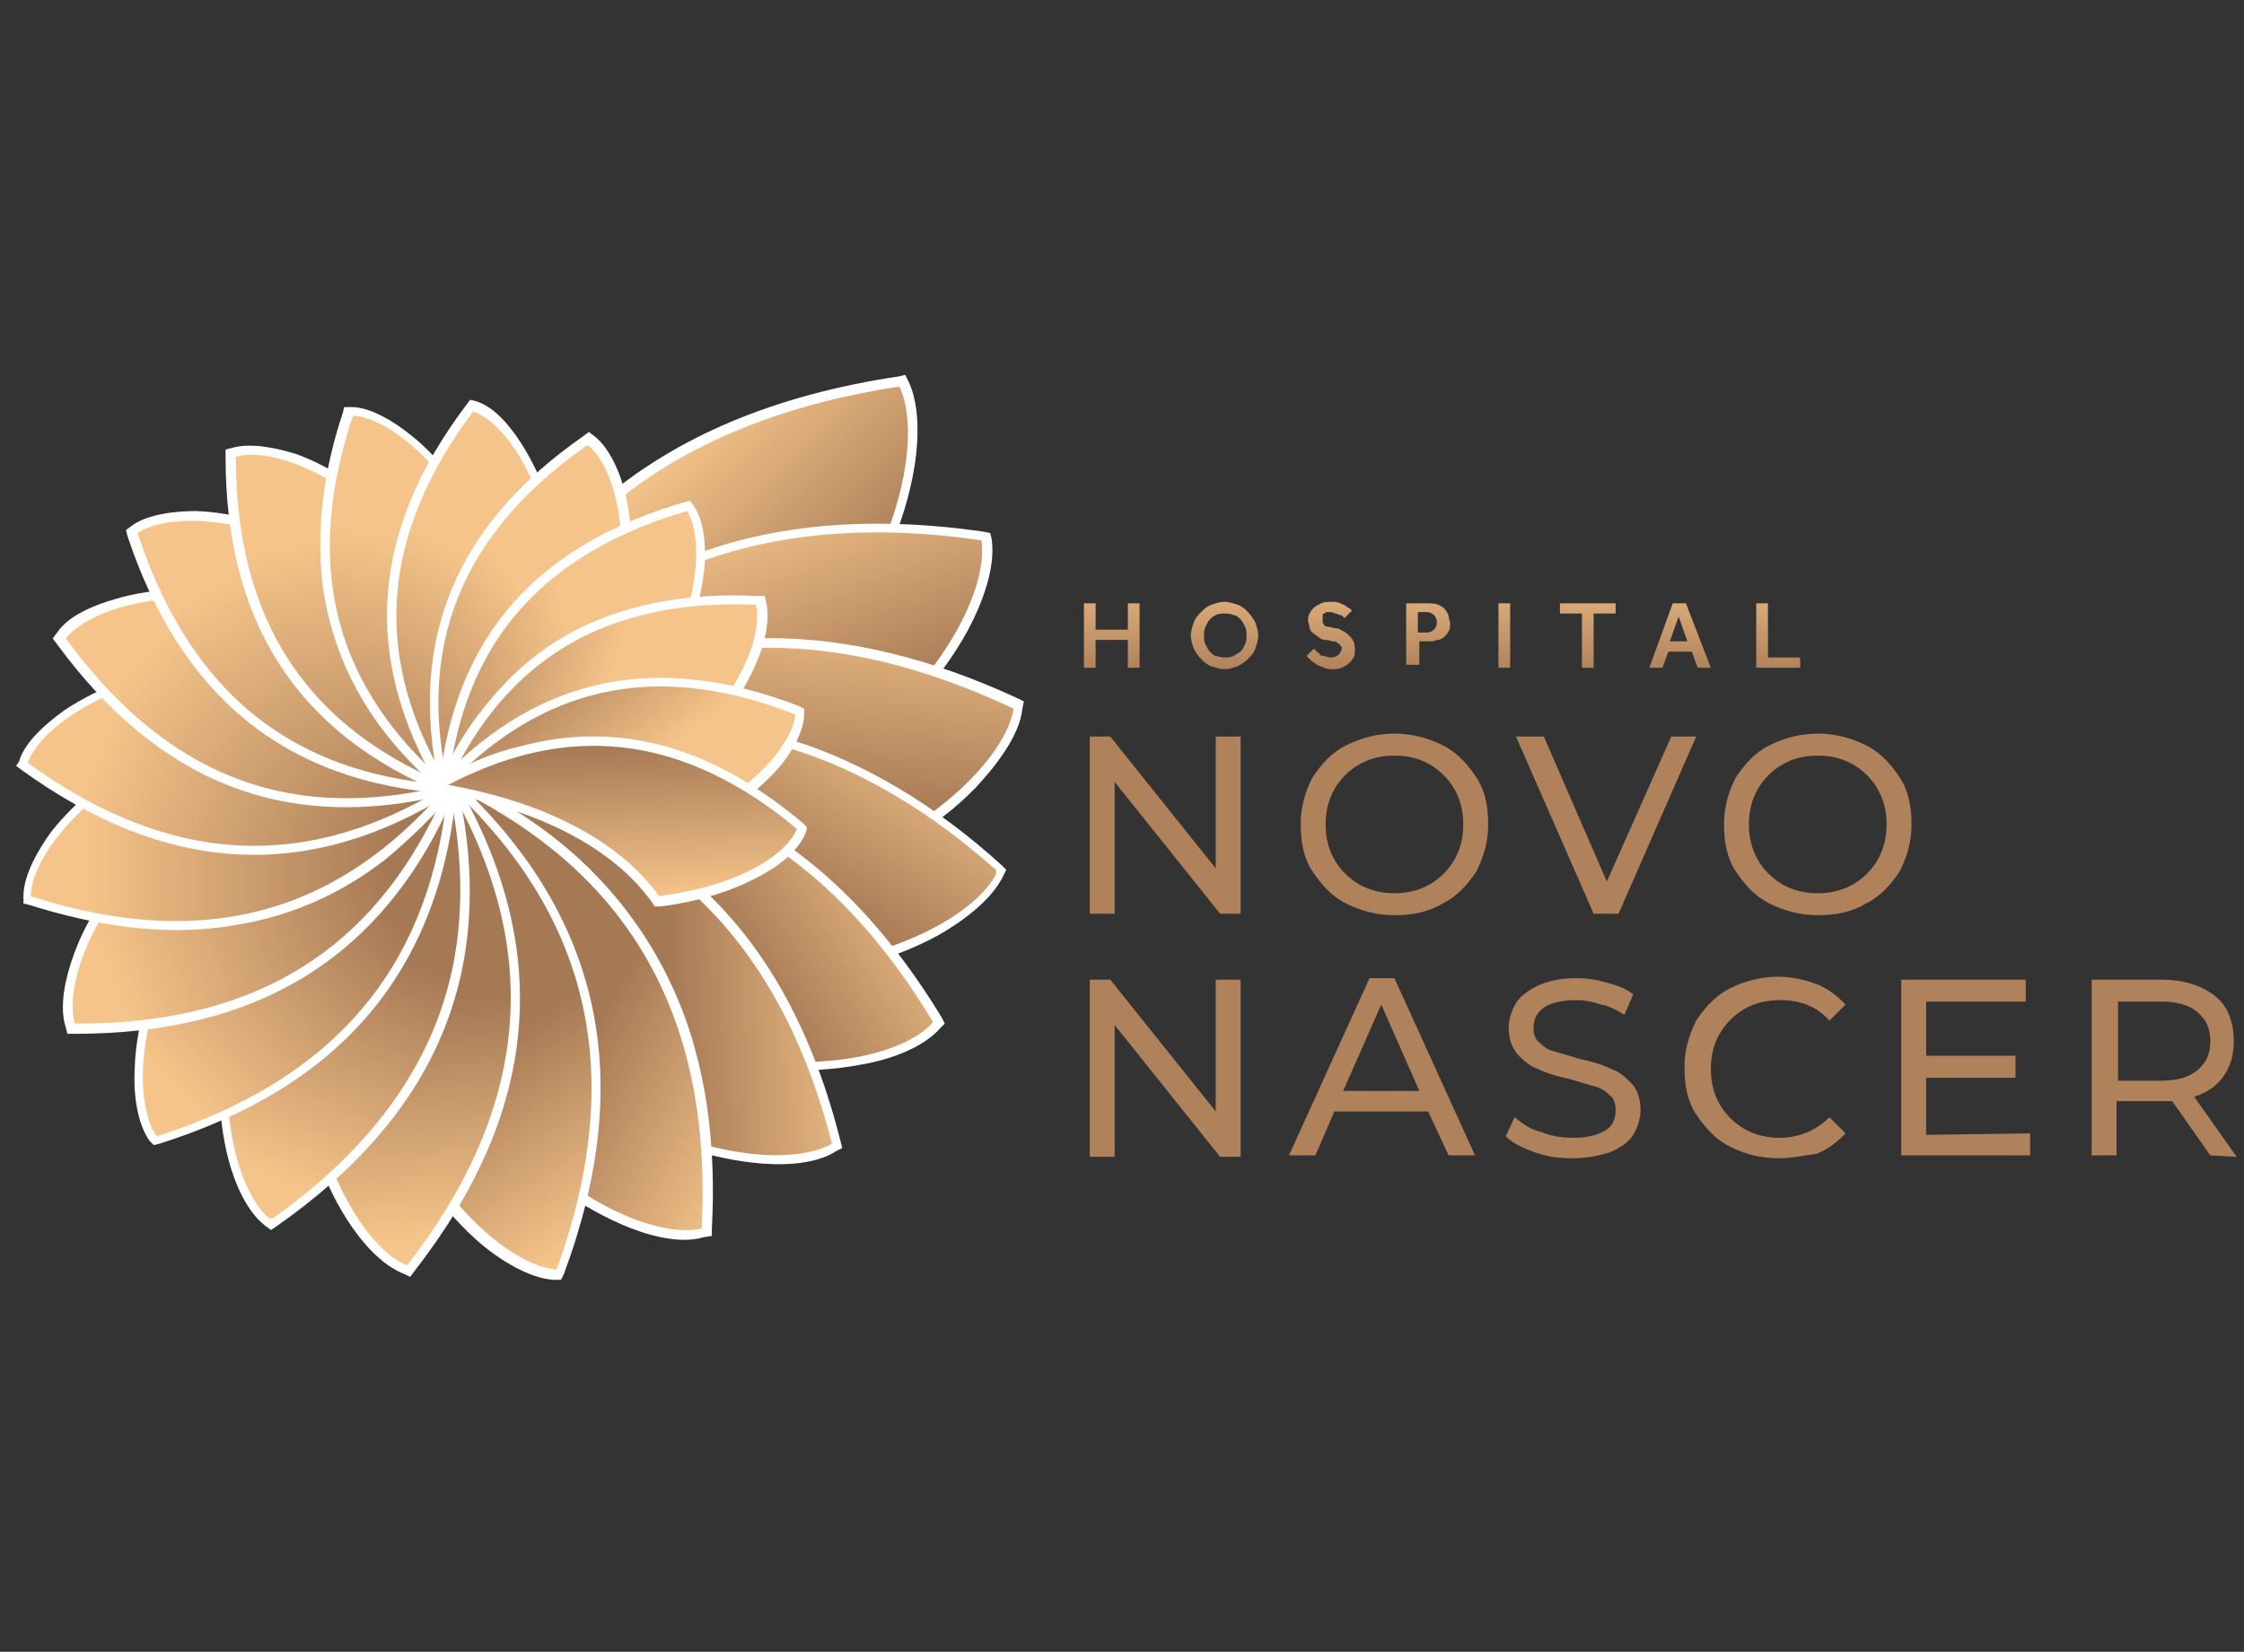 <?xml version="1.0" encoding="utf-8"?>
<!-- Generator: Adobe Illustrator 25.3.1, SVG Export Plug-In . SVG Version: 6.00 Build 0)  -->
<svg version="1.1" id="Layer_1" xmlns="http://www.w3.org/2000/svg" xmlns:xlink="http://www.w3.org/1999/xlink" x="0px" y="0px"
	 width="153.2px" height="112.8px" viewBox="0 0 153.2 112.8" enable-background="new 0 0 153.2 112.8" xml:space="preserve">
<rect x="0" y="0" width="153.2" height="112.8" fill="#333333" stroke="none"/>
<path fill="#AF825B" d="M147.5,73.8c1.1,0,1.9-0.2,2.5-0.7s0.9-1.1,0.9-2s-0.3-1.5-0.9-2c-0.6-0.5-1.4-0.7-2.5-0.7h-2.9v5.4
	C144.6,73.8,147.5,73.8,147.5,73.8z M150.9,78.9l-2.6-3.7c-0.3,0-0.6,0-0.8,0h-3v3.7h-1.7v-12h4.7c1.6,0,2.8,0.4,3.7,1.1
	s1.3,1.8,1.3,3.1c0,0.9-0.2,1.7-0.7,2.4c-0.5,0.7-1.1,1.1-2,1.4l2.9,4.1L150.9,78.9L150.9,78.9z M138.6,77.4v1.5h-8.8v-12h8.5v1.5
	h-6.8v3.7h6.1v1.5h-6.1v3.9L138.6,77.4L138.6,77.4z M121.4,79.1c-1.2,0-2.3-0.3-3.3-0.8s-1.7-1.3-2.3-2.2c-0.6-0.9-0.8-2-0.8-3.2
	s0.3-2.2,0.8-3.2c0.6-0.9,1.3-1.7,2.3-2.2s2.1-0.8,3.3-0.8c0.9,0,1.8,0.2,2.6,0.5c0.8,0.3,1.4,0.8,2,1.4l-1.1,1.1
	c-0.9-1-2-1.4-3.4-1.4c-0.9,0-1.7,0.2-2.4,0.6c-0.7,0.4-1.3,1-1.7,1.7c-0.4,0.7-0.6,1.5-0.6,2.4s0.2,1.7,0.6,2.4
	c0.4,0.7,1,1.3,1.7,1.7c0.7,0.4,1.5,0.6,2.4,0.6c1.3,0,2.5-0.5,3.4-1.4l1.1,1.1c-0.6,0.6-1.2,1.1-2,1.4
	C123.2,78.9,122.3,79.1,121.4,79.1z M107.4,79.1c-0.9,0-1.8-0.1-2.6-0.4c-0.8-0.3-1.5-0.6-2-1.1l0.6-1.3c0.5,0.4,1,0.8,1.8,1
	c0.7,0.3,1.5,0.4,2.2,0.4c1,0,1.7-0.2,2.2-0.5s0.7-0.8,0.7-1.4c0-0.4-0.1-0.8-0.4-1c-0.3-0.3-0.6-0.5-1-0.6s-1-0.3-1.7-0.5
	c-0.9-0.2-1.6-0.4-2.2-0.7c-0.6-0.2-1-0.6-1.4-1c-0.4-0.5-0.6-1.1-0.6-1.8c0-0.6,0.2-1.2,0.5-1.7s0.9-0.9,1.5-1.2
	c0.7-0.3,1.5-0.5,2.6-0.5c0.7,0,1.4,0.1,2.1,0.3c0.7,0.2,1.3,0.4,1.8,0.8l-0.6,1.4c-0.5-0.3-1-0.6-1.6-0.7c-0.6-0.2-1.1-0.3-1.7-0.3
	c-1,0-1.7,0.2-2.2,0.5c-0.5,0.4-0.7,0.8-0.7,1.4c0,0.4,0.1,0.8,0.4,1c0.3,0.3,0.6,0.5,1,0.6s1,0.3,1.7,0.5c0.9,0.2,1.6,0.4,2.2,0.7
	c0.6,0.2,1,0.6,1.4,1s0.6,1.1,0.6,1.8c0,0.6-0.2,1.2-0.5,1.7s-0.9,0.9-1.6,1.2C109.2,78.9,108.4,79.1,107.4,79.1z M96.9,74.5
	l-2.6-5.9l-2.6,5.9H96.9z M97.5,75.9h-6.4l-1.3,3H88l5.5-12.1h1.7l5.5,12.1h-1.8L97.5,75.9z M84.7,66.9V79h-1.4l-7.2-9v9h-1.7V66.9
	h1.4l7.2,9v-9H84.7z M124.1,61c0.9,0,1.7-0.2,2.4-0.6c0.7-0.4,1.3-1,1.7-1.7s0.6-1.5,0.6-2.4s-0.2-1.7-0.6-2.4
	c-0.4-0.7-1-1.3-1.7-1.7s-1.5-0.6-2.4-0.6s-1.7,0.2-2.4,0.6c-0.7,0.4-1.3,1-1.7,1.7c-0.4,0.7-0.6,1.5-0.6,2.4s0.2,1.7,0.6,2.4
	s1,1.3,1.7,1.7C122.4,60.8,123.2,61,124.1,61z M124.1,62.5c-1.2,0-2.3-0.3-3.3-0.8s-1.7-1.3-2.3-2.2c-0.6-0.9-0.8-2-0.8-3.2
	s0.3-2.2,0.8-3.2c0.6-0.9,1.3-1.7,2.3-2.2s2.1-0.8,3.3-0.8c1.2,0,2.3,0.3,3.3,0.8c1,0.5,1.7,1.3,2.3,2.2c0.6,0.9,0.8,2,0.8,3.2
	s-0.3,2.2-0.8,3.2c-0.6,0.9-1.3,1.7-2.3,2.2C126.4,62.3,125.3,62.5,124.1,62.5z M115.8,50.3l-5.3,12.1h-1.7l-5.3-12.1h1.9l4.3,9.9
	l4.4-9.9C114.1,50.3,115.8,50.3,115.8,50.3z M95.2,61c0.9,0,1.7-0.2,2.4-0.6c0.7-0.4,1.3-1,1.7-1.7c0.4-0.7,0.6-1.5,0.6-2.4
	s-0.2-1.7-0.6-2.4s-1-1.3-1.7-1.7s-1.5-0.6-2.4-0.6s-1.7,0.2-2.4,0.6c-0.7,0.4-1.3,1-1.7,1.7c-0.4,0.7-0.6,1.5-0.6,2.4
	s0.2,1.7,0.6,2.4s1,1.3,1.7,1.7C93.5,60.8,94.3,61,95.2,61z M95.2,62.5c-1.2,0-2.3-0.3-3.3-0.8s-1.7-1.3-2.3-2.2
	c-0.6-0.9-0.8-2-0.8-3.2s0.3-2.2,0.8-3.2c0.6-0.9,1.3-1.7,2.3-2.2s2.1-0.8,3.3-0.8c1.2,0,2.3,0.3,3.3,0.8s1.7,1.3,2.3,2.2
	c0.6,0.9,0.8,2,0.8,3.2s-0.3,2.2-0.8,3.2c-0.6,0.9-1.3,1.7-2.3,2.2C97.5,62.3,96.4,62.5,95.2,62.5z M84.7,50.3v12.1h-1.4l-7.2-9v9
	h-1.7V50.3h1.4l7.2,9v-9H84.7z"/>
<g>
	<g>
		<defs>
			<path id="SVGID_1_" d="M119.9,41.2h0.8v3.7h2.2v0.7h-3V41.2z M115.2,43.8l-0.6-1.7l-0.6,1.7H115.2z M114.2,41.2h0.9l1.7,4.4h-0.9
				l-0.4-1.1h-1.6l-0.4,1.1h-0.9L114.2,41.2z M108,41.9h-1.5v-0.7h3.8v0.7h-1.5v3.7H108V41.9z M102.3,41.2h0.8v4.4h-0.8V41.2z
				 M97.4,43.2c0.2,0,0.4-0.1,0.5-0.2c0.1-0.1,0.2-0.3,0.2-0.5S98,42.1,97.9,42s-0.3-0.2-0.5-0.2h-0.6v1.4H97.4z M96,41.2h1.4
				c0.3,0,0.6,0,0.8,0.1c0.2,0.1,0.4,0.2,0.5,0.4c0.1,0.1,0.2,0.3,0.2,0.4c0,0.2,0.1,0.3,0.1,0.4c0,0.2,0,0.5-0.1,0.6
				c-0.1,0.2-0.2,0.3-0.3,0.4c-0.1,0.1-0.3,0.2-0.5,0.2c-0.2,0.1-0.4,0.1-0.5,0.1h-0.7v1.6H96V41.2z M89.7,44.3
				c0.1,0.1,0.1,0.1,0.2,0.2c0.1,0.1,0.2,0.1,0.2,0.2c0.1,0.1,0.2,0.1,0.3,0.1c0.1,0,0.2,0.1,0.4,0.1c0.3,0,0.5-0.1,0.6-0.2
				s0.2-0.3,0.2-0.4c0-0.1,0-0.2-0.1-0.2c0-0.1-0.1-0.1-0.2-0.2c-0.1-0.1-0.2-0.1-0.3-0.1c-0.1,0-0.3-0.1-0.5-0.1s-0.4-0.1-0.5-0.2
				c-0.1-0.1-0.3-0.2-0.4-0.3s-0.2-0.2-0.2-0.4c0-0.1-0.1-0.3-0.1-0.4c0-0.2,0-0.3,0.1-0.5s0.2-0.3,0.3-0.4c0.1-0.1,0.3-0.2,0.5-0.3
				s0.4-0.1,0.7-0.1c0.2,0,0.4,0,0.6,0.1s0.3,0.1,0.4,0.2c0.1,0.1,0.2,0.1,0.3,0.2c0.1,0.1,0.1,0.1,0.1,0.1l-0.5,0.5
				c0,0-0.1,0-0.1-0.1c0,0-0.1-0.1-0.2-0.1s-0.2-0.1-0.3-0.1c-0.1,0-0.2-0.1-0.3-0.1c-0.1,0-0.2,0-0.3,0c-0.1,0-0.2,0.1-0.2,0.1
				c-0.1,0-0.1,0.1-0.1,0.2c0,0.1,0,0.1,0,0.2c0,0.1,0,0.2,0,0.2c0,0.1,0.1,0.1,0.1,0.2c0.1,0.1,0.2,0.1,0.3,0.1
				c0.1,0,0.3,0.1,0.5,0.1s0.3,0.1,0.5,0.2c0.2,0.1,0.3,0.2,0.4,0.3s0.2,0.2,0.3,0.4c0.1,0.2,0.1,0.4,0.1,0.6c0,0.2,0,0.4-0.1,0.5
				c-0.1,0.2-0.2,0.3-0.3,0.4c-0.1,0.1-0.3,0.2-0.5,0.3s-0.4,0.1-0.6,0.1s-0.4,0-0.6-0.1s-0.3-0.1-0.5-0.2c-0.1-0.1-0.3-0.2-0.4-0.3
				s-0.2-0.2-0.3-0.3L89.7,44.3z M83.6,44.9c0.2,0,0.4,0,0.6-0.1s0.3-0.2,0.5-0.3c0.1-0.1,0.2-0.3,0.3-0.5c0.1-0.2,0.1-0.4,0.1-0.6
				c0-0.2,0-0.4-0.1-0.6c-0.1-0.2-0.2-0.4-0.3-0.5c-0.1-0.1-0.3-0.3-0.5-0.3c-0.2-0.1-0.4-0.1-0.6-0.1s-0.4,0-0.6,0.1
				s-0.3,0.2-0.4,0.3s-0.2,0.3-0.3,0.5c-0.1,0.2-0.1,0.4-0.1,0.6c0,0.2,0,0.4,0.1,0.6c0.1,0.2,0.2,0.4,0.3,0.5
				c0.1,0.1,0.3,0.3,0.4,0.3S83.4,44.9,83.6,44.9z M83.6,45.7c-0.3,0-0.6-0.1-0.9-0.2c-0.3-0.1-0.5-0.3-0.7-0.5s-0.4-0.5-0.5-0.7
				c-0.1-0.3-0.2-0.6-0.2-0.9c0-0.3,0.1-0.6,0.2-0.9c0.1-0.3,0.3-0.5,0.5-0.7s0.4-0.4,0.7-0.5c0.3-0.1,0.6-0.2,0.9-0.2
				s0.6,0.1,0.9,0.2c0.3,0.1,0.5,0.3,0.7,0.5s0.4,0.5,0.5,0.7c0.1,0.3,0.2,0.6,0.2,0.9c0,0.3-0.1,0.6-0.2,0.9
				c-0.1,0.3-0.3,0.5-0.5,0.7s-0.5,0.4-0.7,0.5C84.2,45.6,83.9,45.7,83.6,45.7z M74,41.2h0.8V43H77v-1.8h0.8v4.4H77v-1.9h-2.2v1.9
				H74V41.2z"/>
		</defs>
		<clipPath id="SVGID_2_">
			<use xlink:href="#SVGID_1_"  overflow="visible"/>
		</clipPath>
		
			<linearGradient id="SVGID_3_" gradientUnits="userSpaceOnUse" x1="98.45" y1="67.194" x2="98.45" y2="75.927" gradientTransform="matrix(1 0 0 -1 0 114)">
			<stop  offset="0" style="stop-color:#A67955"/>
			<stop  offset="1" style="stop-color:#F5C48A"/>
		</linearGradient>
		<rect x="74" y="41" clip-path="url(#SVGID_2_)" fill="url(#SVGID_3_)" width="48.9" height="4.7"/>
	</g>
</g>
<path fill-rule="evenodd" clip-rule="evenodd" fill="#FFFFFF" d="M30,53.4C34,37,44.6,28.2,61.4,25.7l0.4-0.1L62,26
	c0.9,1.8,0.7,4.6,0.3,6.6c-0.8,4-2.8,8-5.1,11.4L57,44.3h-0.4C47.4,43.4,38,48.5,31,54.1l-1.4,1.2L30,53.4z"/>
<g>
	<g>
		<defs>
			<path id="SVGID_4_" d="M30.6,53.6c7.6-6,17-10.8,26.1-9.9c5.9-8.8,5.8-15.1,4.7-17.3C41.7,29.4,33.8,40.7,30.6,53.6"/>
		</defs>
		<clipPath id="SVGID_5_">
			<use xlink:href="#SVGID_4_"  overflow="visible"/>
		</clipPath>
		
			<linearGradient id="SVGID_6_" gradientUnits="userSpaceOnUse" x1="53.461" y1="67.115" x2="41.35" y2="79.268" gradientTransform="matrix(1 0 0 -1 0 114)">
			<stop  offset="0" style="stop-color:#A67955"/>
			<stop  offset="1" style="stop-color:#F5C48A"/>
		</linearGradient>
		<rect x="30.6" y="26.4" clip-path="url(#SVGID_5_)" fill="url(#SVGID_6_)" width="32" height="27.2"/>
	</g>
</g>
<path fill-rule="evenodd" clip-rule="evenodd" fill="#FFFFFF" d="M30,53.3c1.5-2.6,3.3-5.1,5.4-7.3c3.6-3.8,7.8-6.7,12.8-8.4
	c6.1-2.1,12.6-2.2,18.9-1.3l0.5,0.1l0.1,0.4c0.3,2-0.7,4.5-1.6,6.2c-1.9,3.5-4.9,6.6-7.9,9.2l-0.3,0.2l-0.3-0.1
	c-6.6-2.7-14.3-1.9-21,0c-1.9,0.5-3.8,1.2-5.7,1.9l-1.7,0.7L30,53.3z"/>
<g>
	<g>
		<defs>
			<path id="SVGID_7_" d="M30.6,53.6c8.7-3.5,18.9-5.2,27.1-1.9c8-6.6,9.7-12.4,9.3-14.8C47.8,34.1,37.2,42.5,30.6,53.6"/>
		</defs>
		<clipPath id="SVGID_8_">
			<use xlink:href="#SVGID_7_"  overflow="visible"/>
		</clipPath>
		
			<linearGradient id="SVGID_9_" gradientUnits="userSpaceOnUse" x1="51.802" y1="62.605" x2="46.002" y2="78.223" gradientTransform="matrix(1 0 0 -1 0 114)">
			<stop  offset="0" style="stop-color:#A67955"/>
			<stop  offset="1" style="stop-color:#F5C48A"/>
		</linearGradient>
		<rect x="30.6" y="34.1" clip-path="url(#SVGID_8_)" fill="url(#SVGID_9_)" width="36.8" height="19.5"/>
	</g>
</g>
<path fill-rule="evenodd" clip-rule="evenodd" fill="#FFFFFF" d="M56,59.9c-6.8-5.5-16.9-6.5-25.4-5.7l-1.8,0.2l1.4-1.3
	c2.2-2,4.5-3.8,7.1-5.3c4.4-2.6,9.2-4.1,14.3-4.2c6.2-0.2,12.3,1.5,17.9,4.1l0.4,0.2l-0.1,0.5c-0.2,1.9-1.9,4-3.2,5.4
	c-2.7,2.8-6.4,4.8-10,6.3l-0.3,0.1L56,59.9z"/>
<g>
	<g>
		<defs>
			<path id="SVGID_10_" d="M30.6,53.6c9.1-0.8,19.1,0.4,25.8,5.9c9.3-3.9,12.5-8.9,12.8-11.1C52.1,40.3,39.8,45.1,30.6,53.6"/>
		</defs>
		<clipPath id="SVGID_11_">
			<use xlink:href="#SVGID_10_"  overflow="visible"/>
		</clipPath>
		
			<linearGradient id="SVGID_12_" gradientUnits="userSpaceOnUse" x1="49.481" y1="59.273" x2="50.851" y2="75.209" gradientTransform="matrix(1 0 0 -1 0 114)">
			<stop  offset="0" style="stop-color:#A67955"/>
			<stop  offset="1" style="stop-color:#F5C48A"/>
		</linearGradient>
		<rect x="30.6" y="40.3" clip-path="url(#SVGID_11_)" fill="url(#SVGID_12_)" width="38.6" height="19.1"/>
	</g>
</g>
<path fill-rule="evenodd" clip-rule="evenodd" fill="#FFFFFF" d="M52.4,66.7c-4.8-7-13.9-10.8-22-12.5l-1.8-0.4l1.7-0.8
	c2.6-1.2,5.3-2.3,8.1-2.9c4.8-1.2,9.7-1.2,14.5,0.1c5.9,1.6,11.1,4.9,15.5,8.9l0.3,0.3l-0.2,0.4c-0.8,1.7-2.9,3.2-4.5,4.1
	c-3.3,1.8-7.3,2.7-11.1,3h-0.4L52.4,66.7z"/>
<g>
	<g>
		<defs>
			<path id="SVGID_13_" d="M30.6,53.6c8.7,1.8,17.6,5.8,22.4,12.7c9.7-1,14.2-4.7,15.1-6.8C54.4,47.3,41.6,48.3,30.6,53.6"/>
		</defs>
		<clipPath id="SVGID_14_">
			<use xlink:href="#SVGID_13_"  overflow="visible"/>
		</clipPath>
		
			<linearGradient id="SVGID_15_" gradientUnits="userSpaceOnUse" x1="48.774" y1="56.335" x2="56.701" y2="69.37" gradientTransform="matrix(1 0 0 -1 0 114)">
			<stop  offset="0" style="stop-color:#A67955"/>
			<stop  offset="1" style="stop-color:#F5C48A"/>
		</linearGradient>
		<rect x="30.6" y="47.3" clip-path="url(#SVGID_14_)" fill="url(#SVGID_15_)" width="37.4" height="19"/>
	</g>
</g>
<path fill-rule="evenodd" clip-rule="evenodd" fill="#FFFFFF" d="M30.5,53c15-2.3,25.9,3.5,33.8,16.5l0.2,0.4l-0.3,0.3
	c-1.2,1.4-3.6,2.2-5.4,2.5c-3.6,0.7-7.6,0.4-11.2-0.3l-0.4-0.1l0-0.3c-2.5-7.9-9.9-14-16.9-17.8l-1.6-0.9L30.5,53z"/>
<g>
	<g>
		<defs>
			<path id="SVGID_16_" d="M30.6,53.6c7.6,4.2,14.8,10.4,17.2,18.2c9.3,1.9,14.5-0.3,15.9-2C54.5,54.5,42.4,51.8,30.6,53.6"/>
		</defs>
		<clipPath id="SVGID_17_">
			<use xlink:href="#SVGID_16_"  overflow="visible"/>
		</clipPath>
		
			<linearGradient id="SVGID_18_" gradientUnits="userSpaceOnUse" x1="48.312" y1="51.946" x2="60.835" y2="59.446" gradientTransform="matrix(1 0 0 -1 0 114)">
			<stop  offset="0" style="stop-color:#A67955"/>
			<stop  offset="1" style="stop-color:#F5C48A"/>
		</linearGradient>
		<rect x="30.6" y="51.8" clip-path="url(#SVGID_17_)" fill="url(#SVGID_18_)" width="33.1" height="21.9"/>
	</g>
</g>
<path fill-rule="evenodd" clip-rule="evenodd" fill="#FFFFFF" d="M30.7,53c14.6,2.1,23.1,10.6,26.7,25l0.1,0.4l-0.4,0.2
	c-1.5,1-4,1-5.7,0.8c-3.6-0.4-7.2-1.8-10.3-3.5l-0.3-0.2v-0.4c0-8-5.2-15.8-10.6-21.4l-1.3-1.3L30.7,53z"/>
<g>
	<g>
		<defs>
			<path id="SVGID_19_" d="M30.6,53.6c5.9,6.1,10.8,13.9,10.8,21.8c8.1,4.4,13.6,3.8,15.4,2.7C52.5,61.3,42,55.3,30.6,53.6"/>
		</defs>
		<clipPath id="SVGID_20_">
			<use xlink:href="#SVGID_19_"  overflow="visible"/>
		</clipPath>
		
			<linearGradient id="SVGID_21_" gradientUnits="userSpaceOnUse" x1="45.621" y1="47.361" x2="59.816" y2="47.809" gradientTransform="matrix(1 0 0 -1 0 114)">
			<stop  offset="0" style="stop-color:#A67955"/>
			<stop  offset="1" style="stop-color:#F5C48A"/>
		</linearGradient>
		<rect x="30.6" y="53.6" clip-path="url(#SVGID_20_)" fill="url(#SVGID_21_)" width="26.2" height="26.2"/>
	</g>
</g>
<path fill-rule="evenodd" clip-rule="evenodd" fill="#FFFFFF" d="M30.9,53c2.4,1.1,4.7,2.5,6.8,4.1c3.6,2.8,6.4,6.3,8.3,10.5
	c2.3,5.1,2.9,10.8,2.6,16.3v0.5L48,84.5c-1.7,0.5-4-0.2-5.6-0.9c-3.2-1.4-6.2-3.7-8.6-6.2l-0.3-0.3l0.1-0.4c0.9-2.9,1-5.9,0.7-8.9
	c-0.3-3.2-1.2-6.3-2.3-9.2c-0.6-1.6-1.3-3.2-2.1-4.8l-0.8-1.6L30.9,53z"/>
<g>
	<g>
		<defs>
			<path id="SVGID_22_" d="M30.6,53.6c3.7,7.3,6,16,3.8,23.4c6.3,6.4,11.5,7.4,13.5,6.9C48.8,67,40.7,58.4,30.6,53.6"/>
		</defs>
		<clipPath id="SVGID_23_">
			<use xlink:href="#SVGID_22_"  overflow="visible"/>
		</clipPath>
		
			<linearGradient id="SVGID_24_" gradientUnits="userSpaceOnUse" x1="40.878" y1="44.372" x2="53.446" y2="37.669" gradientTransform="matrix(1 0 0 -1 0 114)">
			<stop  offset="0" style="stop-color:#A67955"/>
			<stop  offset="1" style="stop-color:#F5C48A"/>
		</linearGradient>
		<rect x="30.6" y="53.6" clip-path="url(#SVGID_23_)" fill="url(#SVGID_24_)" width="18.2" height="30.8"/>
	</g>
</g>
<path fill-rule="evenodd" clip-rule="evenodd" fill="#FFFFFF" d="M26.8,76c4.3-6.3,4.4-15.1,3.1-22.3l-0.3-1.8l1.4,1.3
	c10.2,9.4,12.4,20.6,7.5,33.8l-0.2,0.4h-0.5c-1.7-0.1-3.7-1.4-4.9-2.4c-2.6-2.2-4.6-5.2-6.2-8.2l-0.2-0.3L26.8,76z"/>
<g>
	<g>
		<defs>
			<path id="SVGID_25_" d="M30.6,53.6c1.4,7.9,1,16.6-3.2,22.8c4,7.7,8.6,10.2,10.6,10.3C43.6,71.3,38.6,61,30.6,53.6"/>
		</defs>
		<clipPath id="SVGID_26_">
			<use xlink:href="#SVGID_25_"  overflow="visible"/>
		</clipPath>
		
			<linearGradient id="SVGID_27_" gradientUnits="userSpaceOnUse" x1="35.525" y1="43.889" x2="43.442" y2="31.376" gradientTransform="matrix(1 0 0 -1 0 114)">
			<stop  offset="0" style="stop-color:#A67955"/>
			<stop  offset="1" style="stop-color:#F5C48A"/>
		</linearGradient>
		<rect x="27.4" y="53.6" clip-path="url(#SVGID_26_)" fill="url(#SVGID_27_)" width="16.3" height="33.1"/>
	</g>
</g>
<path fill-rule="evenodd" clip-rule="evenodd" fill="#FFFFFF" d="M31.1,53.3C37.9,65,36.7,76,28.3,86.8L28,87.2L27.6,87
	c-1.6-0.6-3-2.3-3.9-3.7c-1.8-2.8-2.8-6.2-3.4-9.4l-0.1-0.4l0.3-0.2c5.8-4.6,8.4-12.7,9.4-19.8l0.2-1.8L31.1,53.3z"/>
<g>
	<g>
		<defs>
			<path id="SVGID_28_" d="M30.6,53.6c-1,7.7-3.9,15.7-9.6,20.2c1.5,8.3,5,12,6.8,12.6C37.6,73.8,35.9,62.8,30.6,53.6"/>
		</defs>
		<clipPath id="SVGID_29_">
			<use xlink:href="#SVGID_28_"  overflow="visible"/>
		</clipPath>
		
			<linearGradient id="SVGID_30_" gradientUnits="userSpaceOnUse" x1="29.2" y1="45.413" x2="30.325" y2="29.588" gradientTransform="matrix(1 0 0 -1 0 114)">
			<stop  offset="0" style="stop-color:#A67955"/>
			<stop  offset="1" style="stop-color:#F5C48A"/>
		</linearGradient>
		<rect x="21" y="53.6" clip-path="url(#SVGID_29_)" fill="url(#SVGID_30_)" width="16.6" height="32.8"/>
	</g>
</g>
<path fill-rule="evenodd" clip-rule="evenodd" fill="#FFFFFF" d="M31.2,53.5c2.9,12.9-1.5,22.7-12.4,30.3L18.5,84l-0.4-0.3
	c-1.3-1-2.1-3-2.5-4.5c-0.8-3.1-0.8-6.6-0.4-9.7v-0.4l0.3-0.1c6.7-2.6,11.5-9.3,14.4-15.6l0.8-1.7L31.2,53.5z"/>
<g>
	<g>
		<defs>
			<path id="SVGID_31_" d="M30.6,53.6c-3.2,6.8-8.2,13.4-14.8,16c-1.1,8.2,1.2,12.6,2.7,13.7C31.2,74.3,32.8,63.7,30.6,53.6"/>
		</defs>
		<clipPath id="SVGID_32_">
			<use xlink:href="#SVGID_31_"  overflow="visible"/>
		</clipPath>
		
			<linearGradient id="SVGID_33_" gradientUnits="userSpaceOnUse" x1="25.422" y1="49.444" x2="18.889" y2="33.468" gradientTransform="matrix(1 0 0 -1 0 114)">
			<stop  offset="0" style="stop-color:#A67955"/>
			<stop  offset="1" style="stop-color:#F5C48A"/>
		</linearGradient>
		<rect x="14.8" y="53.6" clip-path="url(#SVGID_32_)" fill="url(#SVGID_33_)" width="18.1" height="29.6"/>
	</g>
</g>
<path fill-rule="evenodd" clip-rule="evenodd" fill="#FFFFFF" d="M10.2,77.9c-0.9-1.3-1.1-3.4-1-5c0.1-3.1,1.2-6.3,2.5-9.1l0.2-0.3
	h0.4c6.9-0.4,13.4-5.3,17.9-10.3l1.2-1.4l-0.2,1.8c-1.1,12.8-8,20.6-20.3,24.5l-0.4,0.1L10.2,77.9z"/>
<g>
	<g>
		<defs>
			<path id="SVGID_34_" d="M30.6,53.6c-4.9,5.4-11.5,10-18.4,10.5c-3.4,7.3-2.6,12-1.5,13.5C25.1,73,29.7,63.6,30.6,53.6"/>
		</defs>
		<clipPath id="SVGID_35_">
			<use xlink:href="#SVGID_34_"  overflow="visible"/>
		</clipPath>
		
			<linearGradient id="SVGID_36_" gradientUnits="userSpaceOnUse" x1="24.933" y1="53.301" x2="11.288" y2="40.398" gradientTransform="matrix(1 0 0 -1 0 114)">
			<stop  offset="0" style="stop-color:#A67955"/>
			<stop  offset="1" style="stop-color:#F5C48A"/>
		</linearGradient>
		<rect x="8.9" y="53.6" clip-path="url(#SVGID_35_)" fill="url(#SVGID_36_)" width="21.7" height="24"/>
	</g>
</g>
<path fill-rule="evenodd" clip-rule="evenodd" fill="#FFFFFF" d="M31.2,53.8C26.4,65.4,17.6,70.6,5.1,70.6H4.6l-0.1-0.4
	c-0.5-1.5,0-3.5,0.5-4.9c1-2.9,3-5.5,5-7.7l0.3-0.3l0.4,0.1c6.6,1.6,14-1,19.6-4.2l1.6-0.9L31.2,53.8z"/>
<g>
	<g>
		<defs>
			<path id="SVGID_37_" d="M30.6,53.6c-6.2,3.6-13.6,5.9-20.1,4.3c-5.3,5.7-5.9,10.3-5.4,12C19.8,70,26.8,62.6,30.6,53.6"/>
		</defs>
		<clipPath id="SVGID_38_">
			<use xlink:href="#SVGID_37_"  overflow="visible"/>
		</clipPath>
		
			<linearGradient id="SVGID_39_" gradientUnits="userSpaceOnUse" x1="26.102" y1="55.459" x2="7.185" y2="48.292" gradientTransform="matrix(1 0 0 -1 0 114)">
			<stop  offset="0" style="stop-color:#A67955"/>
			<stop  offset="1" style="stop-color:#F5C48A"/>
		</linearGradient>
		<rect x="4.5" y="53.6" clip-path="url(#SVGID_38_)" fill="url(#SVGID_39_)" width="26" height="16.4"/>
	</g>
</g>
<path fill-rule="evenodd" clip-rule="evenodd" fill="#FFFFFF" d="M31.1,54c-1.5,1.7-3.1,3.3-4.8,4.7c-3.1,2.4-6.5,3.9-10.4,4.5
	c-4.7,0.8-9.4,0-13.9-1.4l-0.4-0.1v-0.5c0-1.5,1.1-3.3,1.9-4.4c1.8-2.3,4.4-4.2,6.9-5.7l0.3-0.2l0.3,0.2c5.6,3.5,13.2,3.2,19.5,1.9
	l1.8-0.4L31.1,54z"/>
<g>
	<g>
		<defs>
			<path id="SVGID_40_" d="M30.6,53.6c-6.8,1.5-14.4,1.5-19.9-2c-6.6,3.8-8.6,7.8-8.6,9.6C15.7,65.6,24.4,60.9,30.6,53.6"/>
		</defs>
		<clipPath id="SVGID_41_">
			<use xlink:href="#SVGID_40_"  overflow="visible"/>
		</clipPath>
		
			<linearGradient id="SVGID_42_" gradientUnits="userSpaceOnUse" x1="27.338" y1="55.346" x2="5.907" y2="55.549" gradientTransform="matrix(1 0 0 -1 0 114)">
			<stop  offset="0" style="stop-color:#A67955"/>
			<stop  offset="1" style="stop-color:#F5C48A"/>
		</linearGradient>
		<rect x="2.1" y="51.6" clip-path="url(#SVGID_41_)" fill="url(#SVGID_42_)" width="28.5" height="13.9"/>
	</g>
</g>
<path fill-rule="evenodd" clip-rule="evenodd" fill="#FFFFFF" d="M30.9,54.1c-10,6.3-19.7,5.5-29.4-1.5l-0.4-0.3L1.3,52
	c0.4-1.4,2-2.7,3.1-3.5c2.4-1.6,5.3-2.6,8.1-3.2l0.4-0.1l0.2,0.3c4.2,4.9,11.3,6.9,17.5,7.5l1.8,0.2L30.9,54.1z"/>
<g>
	<g>
		<defs>
			<path id="SVGID_43_" d="M30.6,53.6c-6.7-0.7-13.8-2.9-17.9-7.8c-7.2,1.5-10.3,4.7-10.8,6.3C13.2,60.3,22.7,58.5,30.6,53.6"/>
		</defs>
		<clipPath id="SVGID_44_">
			<use xlink:href="#SVGID_43_"  overflow="visible"/>
		</clipPath>
		
			<linearGradient id="SVGID_45_" gradientUnits="userSpaceOnUse" x1="28.178" y1="56.472" x2="7.377" y2="64.368" gradientTransform="matrix(1 0 0 -1 0 114)">
			<stop  offset="0" style="stop-color:#A67955"/>
			<stop  offset="1" style="stop-color:#F5C48A"/>
		</linearGradient>
		<rect x="1.9" y="45.8" clip-path="url(#SVGID_44_)" fill="url(#SVGID_45_)" width="28.7" height="14.4"/>
	</g>
</g>
<path fill-rule="evenodd" clip-rule="evenodd" fill="#FFFFFF" d="M30.7,54.2C19.5,57,10.8,53.4,3.9,44l-0.3-0.4l0.3-0.4
	c0.8-1.2,2.6-1.9,4-2.3c2.7-0.8,5.7-0.8,8.5-0.5h0.4l0.1,0.3c2.4,5.8,8.4,9.8,13.9,12.2l1.7,0.7L30.7,54.2z"/>
<g>
	<g>
		<defs>
			<path id="SVGID_46_" d="M30.6,53.6c-6-2.6-11.9-6.9-14.2-12.6c-7.2-0.8-10.9,1.3-11.9,2.6C12.5,54.6,21.8,55.8,30.6,53.6"/>
		</defs>
		<clipPath id="SVGID_47_">
			<use xlink:href="#SVGID_46_"  overflow="visible"/>
		</clipPath>
		
			<linearGradient id="SVGID_48_" gradientUnits="userSpaceOnUse" x1="28.627" y1="56.469" x2="11.406" y2="71.077" gradientTransform="matrix(1 0 0 -1 0 114)">
			<stop  offset="0" style="stop-color:#A67955"/>
			<stop  offset="1" style="stop-color:#F5C48A"/>
		</linearGradient>
		<rect x="4.4" y="40.3" clip-path="url(#SVGID_47_)" fill="url(#SVGID_48_)" width="26.1" height="15.5"/>
	</g>
</g>
<path fill-rule="evenodd" clip-rule="evenodd" fill="#FFFFFF" d="M30.5,54.2c-11.2-0.8-18.2-6.8-21.8-17.6l-0.1-0.4L9,35.9
	c1.1-0.8,3-1,4.4-1c2.7,0.1,5.6,1,8.1,2.1l0.3,0.2v0.4c0.5,6.1,4.8,11.6,9.2,15.5l1.4,1.2L30.5,54.2z"/>
<g>
	<g>
		<defs>
			<path id="SVGID_49_" d="M30.6,53.6c-4.8-4.3-8.9-9.9-9.4-16c-6.4-2.9-10.5-2.1-11.8-1.2C13.5,49,21.8,53,30.6,53.6"/>
		</defs>
		<clipPath id="SVGID_50_">
			<use xlink:href="#SVGID_49_"  overflow="visible"/>
		</clipPath>
		
			<linearGradient id="SVGID_51_" gradientUnits="userSpaceOnUse" x1="28.044" y1="55.979" x2="16.787" y2="75.32" gradientTransform="matrix(1 0 0 -1 0 114)">
			<stop  offset="0" style="stop-color:#A67955"/>
			<stop  offset="1" style="stop-color:#F5C48A"/>
		</linearGradient>
		<rect x="9.4" y="34.8" clip-path="url(#SVGID_50_)" fill="url(#SVGID_51_)" width="21.2" height="18.8"/>
	</g>
</g>
<path fill-rule="evenodd" clip-rule="evenodd" fill="#FFFFFF" d="M30.3,54.2c-10.2-4.2-14.9-11.9-14.9-23v-0.5l0.4-0.1
	c1.3-0.4,3.1,0,4.4,0.4c2.5,0.9,4.9,2.6,6.9,4.4l0.3,0.3l-0.1,0.4c-1.4,5.8,0.9,12.2,3.8,17.2l0.9,1.6L30.3,54.2z"/>
<g>
	<g>
		<defs>
			<path id="SVGID_52_" d="M30.6,53.6c-3.1-5.4-5.3-12-3.9-17.7c-5.1-4.6-9.1-5.2-10.6-4.7C16.1,44.1,22.6,50.3,30.6,53.6"/>
		</defs>
		<clipPath id="SVGID_53_">
			<use xlink:href="#SVGID_52_"  overflow="visible"/>
		</clipPath>
		
			<linearGradient id="SVGID_54_" gradientUnits="userSpaceOnUse" x1="26.306" y1="55.914" x2="22.36" y2="77.187" gradientTransform="matrix(1 0 0 -1 0 114)">
			<stop  offset="0" style="stop-color:#A67955"/>
			<stop  offset="1" style="stop-color:#F5C48A"/>
		</linearGradient>
		<rect x="16.1" y="30.7" clip-path="url(#SVGID_53_)" fill="url(#SVGID_54_)" width="14.5" height="22.9"/>
	</g>
</g>
<path fill-rule="evenodd" clip-rule="evenodd" fill="#FFFFFF" d="M30.2,54.1c-1.5-1.3-2.9-2.7-4.1-4.3c-2.1-2.8-3.4-5.8-4-9.3
	c-0.6-4.2,0-8.4,1.3-12.3l0.1-0.4H24c1.3,0,2.9,1,3.9,1.8c2.1,1.6,3.7,3.9,5,6.2l0.2,0.3L33,36.3c-3.1,4.9-2.9,11.6-1.8,17.2
	l0.4,1.8L30.2,54.1z"/>
<g>
	<g>
		<defs>
			<path id="SVGID_55_" d="M30.6,53.6c-1.3-6-1.2-12.7,1.9-17.6c-3.3-5.8-6.9-7.6-8.4-7.6C20.1,40.3,24.2,48.1,30.6,53.6"/>
		</defs>
		<clipPath id="SVGID_56_">
			<use xlink:href="#SVGID_55_"  overflow="visible"/>
		</clipPath>
		
			<linearGradient id="SVGID_57_" gradientUnits="userSpaceOnUse" x1="23.596" y1="57.195" x2="27.022" y2="77.284" gradientTransform="matrix(1 0 0 -1 0 114)">
			<stop  offset="0" style="stop-color:#A67955"/>
			<stop  offset="1" style="stop-color:#F5C48A"/>
		</linearGradient>
		<rect x="20.1" y="28.3" clip-path="url(#SVGID_56_)" fill="url(#SVGID_57_)" width="12.4" height="25.3"/>
	</g>
</g>
<path fill-rule="evenodd" clip-rule="evenodd" fill="#FFFFFF" d="M30,53.9c-5.4-9.1-4.6-17.7,1.8-26.2l0.3-0.4l0.4,0.1
	c1.3,0.4,2.4,1.8,3.1,2.9c1.4,2.2,2.3,4.8,2.8,7.3l0.1,0.4l-0.3,0.2c-4.4,3.6-6.3,9.9-7,15.4L31,55.5L30,53.9z"/>
<g>
	<g>
		<defs>
			<path id="SVGID_58_" d="M30.6,53.6c0.7-6,2.8-12.2,7.2-15.8c-1.2-6.5-4-9.2-5.5-9.7C24.9,38,26.3,46.5,30.6,53.6"/>
		</defs>
		<clipPath id="SVGID_59_">
			<use xlink:href="#SVGID_58_"  overflow="visible"/>
		</clipPath>
		
			<linearGradient id="SVGID_60_" gradientUnits="userSpaceOnUse" x1="23.154" y1="59.372" x2="32.703" y2="75.424" gradientTransform="matrix(1 0 0 -1 0 114)">
			<stop  offset="0" style="stop-color:#A67955"/>
			<stop  offset="1" style="stop-color:#F5C48A"/>
		</linearGradient>
		<rect x="24.9" y="28.1" clip-path="url(#SVGID_59_)" fill="url(#SVGID_60_)" width="12.9" height="25.5"/>
	</g>
</g>
<path fill-rule="evenodd" clip-rule="evenodd" fill="#FFFFFF" d="M30,53.7c-2.2-10.1,1.2-17.9,9.8-23.9l0.4-0.3l0.4,0.3
	c1,0.8,1.7,2.4,2,3.6c0.7,2.5,0.6,5.2,0.3,7.7v0.4l-0.3,0.1c-5.2,2-9,7.3-11.3,12.2l-0.8,1.7L30,53.7z"/>
<g>
	<g>
		<defs>
			<path id="SVGID_61_" d="M30.6,53.6c2.5-5.4,6.4-10.5,11.6-12.5c0.9-6.4-0.9-9.9-2.1-10.7C30.2,37.3,28.8,45.7,30.6,53.6"/>
		</defs>
		<clipPath id="SVGID_62_">
			<use xlink:href="#SVGID_61_"  overflow="visible"/>
		</clipPath>
		
			<linearGradient id="SVGID_63_" gradientUnits="userSpaceOnUse" x1="23.155" y1="62.499" x2="36.499" y2="72.446" gradientTransform="matrix(1 0 0 -1 0 114)">
			<stop  offset="0" style="stop-color:#A67955"/>
			<stop  offset="1" style="stop-color:#F5C48A"/>
		</linearGradient>
		<rect x="28.8" y="30.4" clip-path="url(#SVGID_62_)" fill="url(#SVGID_63_)" width="14.2" height="23.2"/>
	</g>
</g>
<path fill-rule="evenodd" clip-rule="evenodd" fill="#FFFFFF" d="M30,53.5c1.1-10.2,6.8-16.3,16.7-19.2l0.4-0.1l0.3,0.4
	c0.7,1.1,0.8,2.8,0.7,4c-0.2,2.5-1.1,5-2.2,7.3l-0.2,0.3h-0.4c-5.5,0.2-10.7,4-14.3,7.8l-1.3,1.3L30,53.5z"/>
<g>
	<g>
		<defs>
			<path id="SVGID_64_" d="M30.6,53.6c4-4.2,9.3-7.8,14.8-8c2.8-5.7,2.3-9.5,1.5-10.7C35.3,38.3,31.5,45.7,30.6,53.6"/>
		</defs>
		<clipPath id="SVGID_65_">
			<use xlink:href="#SVGID_64_"  overflow="visible"/>
		</clipPath>
		
			<linearGradient id="SVGID_66_" gradientUnits="userSpaceOnUse" x1="24.755" y1="66.696" x2="38.904" y2="69.647" gradientTransform="matrix(1 0 0 -1 0 114)">
			<stop  offset="0" style="stop-color:#A67955"/>
			<stop  offset="1" style="stop-color:#F5C48A"/>
		</linearGradient>
		<rect x="30.6" y="34.9" clip-path="url(#SVGID_65_)" fill="url(#SVGID_66_)" width="17.6" height="18.7"/>
	</g>
</g>
<path fill-rule="evenodd" clip-rule="evenodd" fill="#FFFFFF" d="M30,53.3c0.8-1.7,1.7-3.3,2.9-4.8c2-2.6,4.4-4.6,7.3-5.9
	c3.6-1.6,7.6-2.1,11.5-1.9h0.5l0.1,0.4c0.3,1.2-0.1,2.9-0.6,4c-0.9,2.3-2.6,4.4-4.3,6.1l-0.3,0.3l-0.4-0.1
	c-4.1-1.2-8.7-0.3-12.6,1.2c-1.1,0.4-2.2,1-3.3,1.5L29.2,55L30,53.3z"/>
<g>
	<g>
		<defs>
			<path id="SVGID_67_" d="M30.6,53.6c5.1-2.7,11.2-4.3,16.3-2.8c4.4-4.4,5.1-8.1,4.7-9.5C39.9,40.8,33.9,46.4,30.6,53.6"/>
		</defs>
		<clipPath id="SVGID_68_">
			<use xlink:href="#SVGID_67_"  overflow="visible"/>
		</clipPath>
		
			<linearGradient id="SVGID_69_" gradientUnits="userSpaceOnUse" x1="29.559" y1="70.362" x2="41.424" y2="66.778" gradientTransform="matrix(1 0 0 -1 0 114)">
			<stop  offset="0" style="stop-color:#A67955"/>
			<stop  offset="1" style="stop-color:#F5C48A"/>
		</linearGradient>
		<rect x="30.6" y="40.8" clip-path="url(#SVGID_68_)" fill="url(#SVGID_69_)" width="21.5" height="12.8"/>
	</g>
</g>
<path fill-rule="evenodd" clip-rule="evenodd" fill="#FFFFFF" d="M30.1,53.2c6.9-7.2,15-8.6,24.4-5l0.4,0.2v0.5
	c-0.1,1.3-1,2.7-1.8,3.6c-1.6,1.8-3.8,3.3-6,4.3L46.8,57l-0.3-0.2c-4.4-3.1-10.6-3.3-15.7-2.5L29,54.6L30.1,53.2z"/>
<g>
	<g>
		<defs>
			<path id="SVGID_70_" d="M30.6,53.6c5.6-0.9,11.8-0.5,16.2,2.6c5.6-2.8,7.4-6,7.5-7.4C43.4,44.5,36,48,30.6,53.6"/>
		</defs>
		<clipPath id="SVGID_71_">
			<use xlink:href="#SVGID_70_"  overflow="visible"/>
		</clipPath>
		
			<linearGradient id="SVGID_72_" gradientUnits="userSpaceOnUse" x1="37.229" y1="69.927" x2="44.205" y2="61.54" gradientTransform="matrix(1 0 0 -1 0 114)">
			<stop  offset="0" style="stop-color:#A67955"/>
			<stop  offset="1" style="stop-color:#F5C48A"/>
		</linearGradient>
		<rect x="30.6" y="44.5" clip-path="url(#SVGID_71_)" fill="url(#SVGID_72_)" width="23.7" height="11.7"/>
	</g>
</g>
<path fill-rule="evenodd" clip-rule="evenodd" fill="#FFFFFF" d="M30.3,53c1.6-0.8,3.3-1.6,5.1-2c7.3-2,13.7,0.4,19.4,5.2l0.3,0.3
	L55,56.9c-0.5,1.2-1.8,2.2-2.9,2.8c-2.1,1.2-4.6,1.9-7,2.2h-0.4l-0.2-0.3c-3.1-4.3-8.9-6.5-14-7.4l-1.8-0.3L30.3,53z"/>
<g>
	<g>
		<defs>
			<path id="SVGID_73_" d="M30.6,53.6c5.6,1,11.3,3.3,14.4,7.6c6.1-0.8,8.9-3.2,9.4-4.6C45.5,49.2,37.5,50,30.6,53.6"/>
		</defs>
		<clipPath id="SVGID_74_">
			<use xlink:href="#SVGID_73_"  overflow="visible"/>
		</clipPath>
		
			<linearGradient id="SVGID_75_" gradientUnits="userSpaceOnUse" x1="42.306" y1="63.152" x2="42.768" y2="52.666" gradientTransform="matrix(1 0 0 -1 0 114)">
			<stop  offset="0" style="stop-color:#A67955"/>
			<stop  offset="1" style="stop-color:#F5C48A"/>
		</linearGradient>
		<rect x="30.6" y="49.2" clip-path="url(#SVGID_74_)" fill="url(#SVGID_75_)" width="23.8" height="12.1"/>
	</g>
</g>
</svg>
